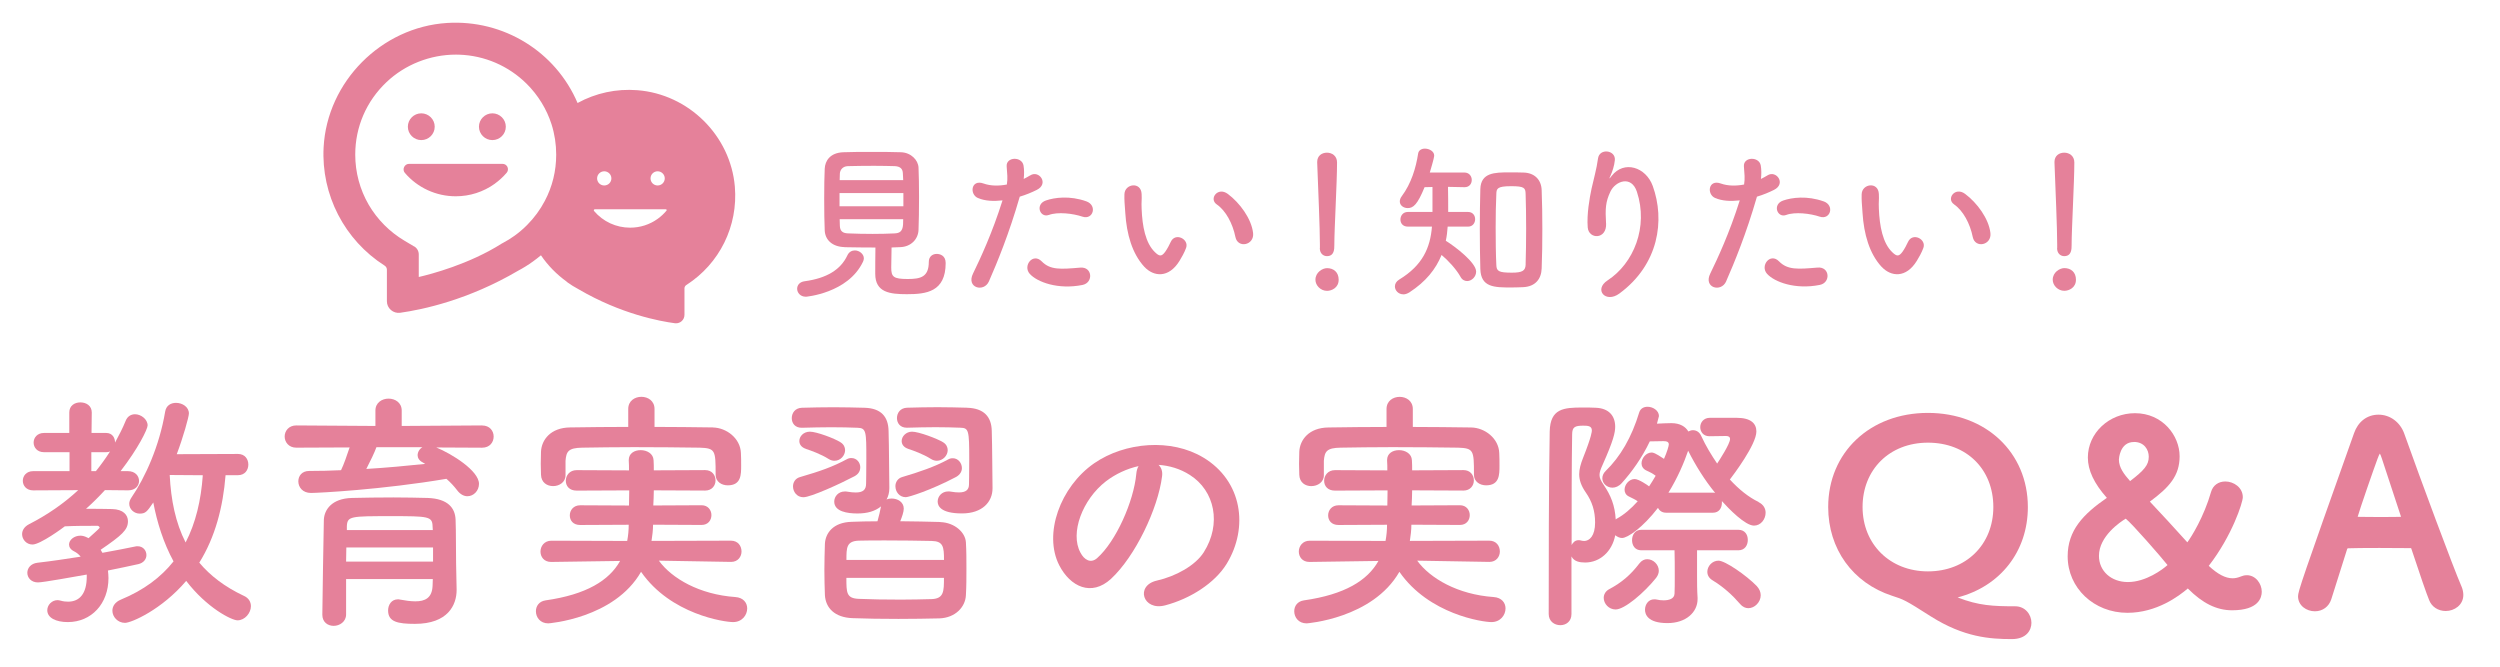 <?xml version="1.0" encoding="UTF-8"?><svg id="_レイヤー_1" xmlns="http://www.w3.org/2000/svg" viewBox="0 0 525 140"><defs><style>.cls-1{fill:#e5819a;}</style></defs><path class="cls-1" d="M169.2,62.32s8.88-.71,12.03-7.36c.11-.25,.18-.46,.18-.71,0-.92-.96-1.66-1.88-1.66-.6,0-1.24,.28-1.59,1.06-1.42,3.01-4.35,4.78-8.95,5.41-1.1,.14-1.59,.85-1.59,1.59,0,.81,.67,1.66,1.8,1.66Z"/><path class="cls-1" d="M177.33,51.91c2.05,.04,4.32,.07,6.51,.07-.04,1.91-.04,4.56-.04,5.52,0,3.93,3.08,4.28,6.65,4.28,4.03,0,8.14-.46,8.14-6.55,0-1.63-1.27-1.91-1.88-1.91-.85,0-1.66,.53-1.66,1.66,0,3.18-1.7,3.61-4.42,3.61-3.04,0-3.47-.46-3.47-2.41,0-1.13,.04-2.79,.07-4.21,.6,0,1.2-.07,1.8-.07,2.3-.07,3.79-1.7,3.86-3.61,.07-1.73,.11-4.35,.11-6.94,0-2.34-.04-4.6-.11-6.16-.07-1.56-1.56-3.15-3.68-3.22-1.8-.07-4.03-.07-6.19-.07s-4.32,0-5.94,.07c-2.76,.11-3.82,1.8-3.89,3.47-.07,1.38-.11,3.82-.11,6.33s.04,5.03,.11,6.58c.07,2.02,1.59,3.47,4.14,3.54Zm10.65-2.9c-1.52,.07-3.11,.11-4.71,.11-1.8,0-3.57-.04-5.2-.11-1.03-.04-1.66-.42-1.7-1.56,0-.42-.04-.88-.04-1.42h13.34c0,1.59,0,2.9-1.7,2.97Zm-11.61-12.56c.04-.74,.57-1.52,1.66-1.56,1.49-.04,3.54-.07,5.52-.07,1.66,0,3.22,.04,4.39,.07,1.17,.07,1.63,.6,1.66,1.52,0,.39,.07,.88,.07,1.42h-13.34c0-.53,.04-.99,.04-1.38Zm-.07,4.1h13.41v2.76h-13.41v-2.76Z"/><path class="cls-1" d="M220.24,45.15c1.88-.71,5.1-.32,7.08,.35,2.23,.74,3.18-2.37,.81-3.22-3.47-1.24-6.69-.81-8.49-.18-2.34,.81-1.24,3.71,.6,3.04Z"/><path class="cls-1" d="M227.32,59.84c2.33-.46,2.12-3.86-.46-3.64-4.14,.35-6.3,.53-8.1-1.31-1.84-1.88-4.03,.92-2.51,2.62,1.56,1.73,5.94,3.36,11.08,2.33Z"/><path class="cls-1" d="M216.32,36.84c-.42,.25-.85,.5-1.34,.74,.11-.99,.11-1.95-.04-2.83-.35-1.95-3.68-1.84-3.54,.18,.11,1.56,.25,2.51,.04,3.82-1.66,.32-3.4,.32-4.88-.21-2.65-.96-3.01,2.26-1.2,3.04,1.49,.64,3.29,.71,5.17,.5-2.16,6.87-4.67,12.24-6.19,15.36-1.49,3.01,2.27,4.03,3.33,1.66,1.73-3.93,4.25-10.05,6.48-17.8,1.31-.39,2.58-.92,3.57-1.42,2.65-1.31,.46-4.25-1.38-3.04Z"/><path class="cls-1" d="M240.3,56.02c1.98,2.12,5.13,2.44,7.4-1.24,.39-.64,1.03-1.73,1.38-2.72,.67-1.84-2.27-3.33-3.22-1.27-.25,.57-.74,1.49-1.17,2.09-.78,1.06-1.24,.96-2.16,.07-1.98-1.91-2.65-5.42-2.79-9.13-.07-1.63,.07-1.7,0-3.08-.11-2.65-3.54-2.19-3.61,.04-.04,1.27,.04,1.91,.18,3.93,.28,4.46,1.45,8.56,4,11.32Z"/><path class="cls-1" d="M257.85,40.73c-2.12-1.59-4.03,1.03-2.34,2.19,1.91,1.31,3.36,4.03,3.93,6.86,.5,2.44,4,1.73,3.71-.85-.35-3.01-2.79-6.33-5.31-8.21Z"/><path class="cls-1" d="M278.68,61.08c.96,0,2.44-.64,2.44-2.33,0-1.59-1.06-2.44-2.44-2.44-.96,0-2.44,.88-2.44,2.44,0,1.2,1.1,2.33,2.44,2.33Z"/><path class="cls-1" d="M277.16,52.09v.04c0,1.1,.74,1.66,1.49,1.66,1.56,0,1.56-1.49,1.56-2.34,0-3.43,.57-13.16,.57-17.34,0-1.38-1.06-2.05-2.12-2.05s-2.05,.64-2.05,1.95v.11c.21,5.55,.57,13.8,.57,17.23v.74Z"/><path class="cls-1" d="M294.7,61.82c.39,0,.81-.14,1.27-.42,3.47-2.26,5.55-4.88,6.76-7.86,1.42,1.17,3.11,3.04,3.96,4.56,.35,.67,.88,.92,1.42,.92,.92,0,1.88-.88,1.88-1.98,0-1.88-4.32-5.2-6.37-6.48,.21-.96,.32-1.95,.39-2.97h4.28c.99,0,1.49-.78,1.49-1.56s-.5-1.52-1.49-1.52h-4.17c0-1.52,0-3.65-.04-5.27l3.43,.07h.07c.99,0,1.49-.74,1.49-1.52s-.53-1.56-1.56-1.56h-7.25c.88-2.94,.92-3.4,.92-3.57,0-.88-1.03-1.45-1.95-1.45-.67,0-1.31,.32-1.42,1.03-.46,3.01-1.45,6.3-3.43,8.95-.32,.42-.42,.78-.42,1.13,0,.81,.78,1.38,1.66,1.38,1.17,0,2.05-.74,3.54-4.39l1.66-.04v5.24h-5.17c-1.03,0-1.56,.81-1.56,1.59s.5,1.49,1.56,1.49h5.06c-.35,4.46-1.98,8.14-6.86,11.11-.64,.39-.92,.92-.92,1.45,0,.85,.74,1.66,1.77,1.66Z"/><path class="cls-1" d="M320,36.24c-.96-.04-2.02-.04-3.04-.04-3.08,0-5.98,.04-6.09,3.5-.07,2.62-.11,5.48-.11,8.39s.04,5.73,.11,8.39c.11,3.86,2.9,3.89,6.51,3.89,.92,0,1.8-.04,2.55-.07,2.48-.14,3.75-1.7,3.82-3.93,.11-2.62,.14-5.45,.14-8.28s-.04-5.63-.14-8.14c-.07-2.3-1.59-3.64-3.75-3.71Zm.39,19.29c-.04,1.34-.71,1.73-2.9,1.73-2.79,0-3.22-.32-3.26-1.63-.11-2.26-.14-5.06-.14-7.82,0-2.51,.04-5.02,.14-7.08,.04-1.1,.14-1.63,3.11-1.63,2.76,0,3.01,.35,3.04,1.63,.07,2.09,.11,4.67,.11,7.29s-.04,5.27-.11,7.5Z"/><path class="cls-1" d="M337.27,46.92c-.18-3.08-.11-4.53,.92-6.69,1.03-2.19,4.39-3.5,5.56,.04,2.44,7.4-.67,15.04-6.16,18.61-2.97,1.95-.39,4.88,2.48,2.76,8.32-6.12,9.59-15.43,7.01-22.58-1.45-4-6.05-5.45-8.63-2.12-.35,.46-.71,.92-.25-.04,.39-.85,.81-2.09,.92-3.29,.18-2.12-3.25-2.55-3.54-.32-.28,2.16-.96,4.49-1.35,6.3-.42,1.98-1.03,5.38-.81,8.17,.21,2.55,4.03,2.58,3.86-.85Z"/><path class="cls-1" d="M362.48,59.1c1.73-3.93,4.25-10.05,6.48-17.8,1.31-.39,2.58-.92,3.57-1.42,2.65-1.31,.46-4.25-1.38-3.04-.43,.25-.85,.5-1.35,.74,.11-.99,.11-1.95-.04-2.83-.35-1.95-3.68-1.84-3.54,.18,.11,1.56,.25,2.51,.04,3.82-1.66,.32-3.4,.32-4.88-.21-2.65-.96-3.01,2.26-1.2,3.04,1.49,.64,3.29,.71,5.17,.5-2.16,6.87-4.67,12.24-6.19,15.36-1.49,3.01,2.26,4.03,3.33,1.66Z"/><path class="cls-1" d="M382.96,42.29c-3.47-1.24-6.69-.81-8.49-.18-2.34,.81-1.24,3.71,.6,3.04,1.88-.71,5.09-.32,7.08,.35,2.23,.74,3.19-2.37,.81-3.22Z"/><path class="cls-1" d="M381.69,56.19c-4.14,.35-6.3,.53-8.1-1.31-1.84-1.88-4.03,.92-2.51,2.62,1.56,1.73,5.94,3.36,11.08,2.33,2.34-.46,2.12-3.86-.46-3.64Z"/><path class="cls-1" d="M395.13,56.02c1.98,2.12,5.13,2.44,7.4-1.24,.39-.64,1.03-1.73,1.38-2.72,.67-1.84-2.26-3.33-3.22-1.27-.25,.57-.74,1.49-1.17,2.09-.78,1.06-1.24,.96-2.16,.07-1.98-1.91-2.65-5.42-2.8-9.13-.07-1.63,.07-1.7,0-3.08-.11-2.65-3.54-2.19-3.61,.04-.04,1.27,.04,1.91,.18,3.93,.28,4.46,1.45,8.56,4,11.32Z"/><path class="cls-1" d="M410.35,42.92c1.91,1.31,3.36,4.03,3.93,6.86,.5,2.44,4,1.73,3.71-.85-.35-3.01-2.79-6.33-5.31-8.21-2.12-1.59-4.03,1.03-2.33,2.19Z"/><path class="cls-1" d="M431.99,52.09v.04c0,1.1,.74,1.66,1.49,1.66,1.56,0,1.56-1.49,1.56-2.34,0-3.43,.57-13.16,.57-17.34,0-1.38-1.06-2.05-2.12-2.05s-2.05,.64-2.05,1.95v.11c.21,5.55,.57,13.8,.57,17.23v.74Z"/><path class="cls-1" d="M435.95,58.74c0-1.59-1.06-2.44-2.44-2.44-.96,0-2.44,.88-2.44,2.44,0,1.2,1.1,2.33,2.44,2.33,.96,0,2.44-.64,2.44-2.33Z"/><path class="cls-1" d="M51.19,125.12c-4.04-1.91-7.06-4.25-9.34-6.96,3.34-5.36,4.99-11.68,5.52-18.37h2.6c1.49,0,2.18-1.12,2.18-2.23s-.69-2.23-2.18-2.23l-12.85,.05c1.33-3.5,2.55-7.86,2.55-8.55,0-1.38-1.38-2.23-2.71-2.23-1.06,0-2.07,.53-2.28,1.86-1.22,7.27-4.19,13.8-7.06,18-.32,.48-.48,.9-.48,1.33,0,1.17,1.06,2.07,2.18,2.07,1.22,0,1.54-.37,2.87-2.34,.8,4.19,2.12,8.44,4.25,12.37-2.65,3.34-6.26,6.05-11.04,8.02-1.27,.53-1.8,1.43-1.8,2.34,0,1.27,1.11,2.55,2.65,2.55,1.33,0,7.7-2.76,12.85-8.81,4.35,5.68,9.55,8.28,10.78,8.28,1.54,0,2.81-1.54,2.81-2.97,0-.85-.42-1.7-1.49-2.18Zm-12.21-11.2c-2.12-4.14-3.08-8.92-3.34-14.17l6.95,.05c-.37,5.26-1.49,10.03-3.61,14.12Z"/><path class="cls-1" d="M29,118.48c1.22-.27,1.75-1.12,1.75-1.91,0-.96-.69-1.86-1.86-1.86-.16,0-.32,0-.48,.05-1.8,.37-4.19,.85-6.9,1.33-.11-.21-.27-.42-.37-.64,4.51-3.08,5.73-4.19,5.73-6,0-1.28-.96-2.5-3.34-2.55-1.75-.05-3.66-.05-5.47-.05,1.38-1.22,2.71-2.55,3.98-3.93l4.83,.05h.05c1.54,0,2.28-1.01,2.28-1.96,0-1.06-.8-2.07-2.34-2.07h-1.54c3.66-4.72,5.68-8.81,5.68-9.61,0-1.27-1.38-2.34-2.65-2.34-.8,0-1.59,.42-1.96,1.38-.64,1.59-1.43,3.08-2.23,4.57,0-1.01-.58-2.02-1.86-2.02h-3.08l.05-4.3c0-1.43-1.17-2.12-2.39-2.12s-2.33,.69-2.33,2.12v4.3h-5.31c-1.43,0-2.18,1.01-2.18,2.02s.74,2.02,2.18,2.02h5.36v3.98H6.97c-1.43,0-2.18,1.01-2.18,2.02s.74,2.02,2.18,2.02l9.45-.05c-3.03,2.81-6.48,5.2-10.35,7.17-1.01,.53-1.43,1.33-1.43,2.07,0,1.11,.9,2.18,2.18,2.18,1.65,0,6.48-3.56,6.79-3.82,2.28-.11,4.46-.11,6.9-.11,.21,0,.42,.27,.42,.42,0,.11-2.23,2.07-2.34,2.18l-.21-.11c-.53-.27-1.01-.42-1.49-.42-1.33,0-2.39,.9-2.39,1.86,0,.53,.32,1.06,1.06,1.43,.53,.27,1.01,.64,1.38,1.12-3.08,.48-6.26,.96-9.02,1.27-1.49,.16-2.18,1.17-2.18,2.12,0,1.01,.8,2.02,2.23,2.02,1.12,0,7.75-1.22,10.25-1.65v.43c0,3.56-1.49,5.26-3.93,5.26-.48,0-1.01-.05-1.54-.21-.21-.05-.48-.11-.64-.11-1.27,0-2.18,1.06-2.18,2.12,0,1.59,1.81,2.49,4.3,2.49,4.99,0,8.55-3.88,8.55-9.24,0-.53-.05-1.06-.11-1.59,2.44-.48,4.62-.96,6.32-1.33Zm-9.82-23.52h3.13c.32,0,.58-.05,.8-.16-.9,1.43-1.91,2.81-2.97,4.14h-.96v-3.98Z"/><path class="cls-1" d="M95.67,109.08c-.11-2.39-1.59-4.35-5.84-4.51-2.18-.05-4.67-.11-7.22-.11-3.08,0-6.21,.05-8.71,.11-4.25,.11-5.79,2.49-5.89,4.56-.05,.9-.32,19.43-.32,19.96,0,1.59,1.17,2.34,2.39,2.34s2.6-.85,2.6-2.39v-7.43h18.21c0,.53-.05,1.01-.05,1.43-.11,2.55-1.59,3.24-3.61,3.24-1.01,0-2.12-.16-3.24-.37-.16-.05-.32-.05-.42-.05-1.38,0-2.07,1.17-2.07,2.34,0,2.39,2.02,2.81,5.63,2.81,6.95,0,8.76-3.98,8.76-7.11v-.11l-.11-5.52c-.05-2.12,0-6.74-.11-9.18Zm-22.83,1.43c.11-2.12,.74-2.12,9.4-2.12,7.7,0,8.55,.05,8.6,2.12l.05,.8h-18.05v-.8Zm18.1,7.43h-18.26c0-1.01,.05-2.02,.05-2.97h18.21v2.97Z"/><path class="cls-1" d="M101.24,89.34l-16.88,.11v-3.24c0-1.65-1.38-2.5-2.76-2.5s-2.76,.85-2.76,2.5v3.24l-16.62-.11c-1.59,0-2.44,1.17-2.44,2.33s.85,2.34,2.44,2.34l11.2-.05c-.53,1.59-1.22,3.61-1.8,4.78-2.23,.11-4.51,.16-6.69,.16-1.54,0-2.28,1.06-2.28,2.18,0,1.22,.9,2.44,2.65,2.44,1.54,0,15.02-.69,28.45-2.97,.85,.74,1.59,1.54,2.28,2.44,.64,.85,1.43,1.22,2.12,1.22,1.33,0,2.44-1.17,2.44-2.6,0-2.76-5.73-6.32-8.97-7.64l9.61,.05c1.65,0,2.44-1.17,2.44-2.34s-.8-2.33-2.44-2.33Zm-24.31,9.13c.8-1.54,1.75-3.5,2.12-4.56h9.66c-.64,.37-1.01,1.06-1.01,1.7,0,.53,.32,1.12,1.06,1.49,.16,.11,.32,.21,.53,.32-3.98,.42-8.12,.8-12.37,1.06Z"/><path class="cls-1" d="M154.44,125.38c-7.59-.53-13.38-3.93-16.08-7.64l15.13,.26h.05c1.43,0,2.18-1.11,2.18-2.18,0-1.17-.74-2.28-2.23-2.28l-16.67,.05c.16-1.06,.32-2.23,.32-3.4l10.19,.05c1.38,0,2.07-1.01,2.07-2.07,0-1.01-.69-2.07-2.07-2.07l-10.14,.05c.05-1.01,.11-2.12,.11-3.18l10.78,.05c1.43,0,2.18-1.06,2.18-2.12,0-1.12-.74-2.18-2.18-2.18l-10.78,.05c0-.74,0-1.43-.05-2.12-.05-1.38-1.38-2.12-2.71-2.12s-2.5,.69-2.5,2.07v.11c.05,.69,.05,1.38,.05,2.07l-10.99-.05c-1.49,0-2.28,1.12-2.28,2.23s.74,2.07,2.28,2.07l11.04-.05c0,1.06-.05,2.12-.05,3.18l-10.25-.05c-1.43,0-2.18,1.06-2.18,2.12s.69,2.02,2.18,2.02l10.19-.05c0,1.17-.11,2.28-.32,3.4l-15.93-.05c-1.49,0-2.28,1.17-2.28,2.28s.74,2.18,2.23,2.18h.05l14.44-.21c-2.28,4.09-7.06,7.06-15.66,8.28-1.38,.21-2.02,1.22-2.02,2.28,0,1.28,.9,2.55,2.6,2.55,.05,0,13.86-1.01,19.48-10.83,6.21,8.97,17.57,10.56,19.32,10.56,1.91,0,2.97-1.49,2.97-2.87,0-1.17-.8-2.28-2.5-2.39Z"/><path class="cls-1" d="M149.71,89.76c-4.03-.05-8.12-.11-12.26-.11v-3.77c0-1.7-1.38-2.55-2.76-2.55s-2.76,.85-2.76,2.55v3.77c-4.09,0-8.17,.05-12.21,.11-4.09,.05-6,2.6-6.11,5.1,0,.85-.05,1.7-.05,2.55,0,.8,.05,1.59,.05,2.28,.05,1.65,1.27,2.39,2.55,2.39s2.6-.8,2.6-2.28v-3.03c.16-1.96,.58-2.71,3.5-2.76,3.24-.05,7.01-.11,10.88-.11,4.72,0,9.61,.05,13.8,.11,3.29,.11,3.34,.58,3.34,5.57v.11c0,1.49,1.27,2.23,2.55,2.23,2.81,0,2.81-2.23,2.81-4.14,0-.9,0-1.86-.05-2.65-.11-3.08-3.03-5.31-5.89-5.36Z"/><path class="cls-1" d="M180.66,98.15c0-1.01-.74-1.96-1.86-1.96-.32,0-.64,.05-1.01,.27-2.97,1.59-5.57,2.5-9.77,3.72-1.01,.27-1.49,1.12-1.49,1.96,0,1.11,.8,2.28,2.18,2.28,1.54,0,7.7-2.81,10.72-4.4,.9-.48,1.22-1.17,1.22-1.86Z"/><path class="cls-1" d="M203.11,85.62c-2.02-.05-4.09-.11-6.21-.11s-4.3,.05-6.42,.11c-1.43,.05-2.12,1.11-2.12,2.18s.69,2.02,2.07,2.02h.05c1.96-.05,4.04-.11,5.95-.11s3.77,.05,5.25,.11c1.75,.05,1.86,.53,1.86,6.58,0,2.71-.05,5.31-.05,5.31,0,1.17-.69,1.7-2.12,1.7-.48,0-1.01-.05-1.65-.16-.21-.05-.37-.05-.58-.05-1.38,0-2.23,1.06-2.23,2.12,0,.85,.53,2.5,5.1,2.5,4.3,0,6.42-2.44,6.42-5.26v-.16c-.05-2.5-.05-8.49-.16-11.89-.05-3.03-1.7-4.78-5.15-4.88Z"/><path class="cls-1" d="M169.24,94.27c1.11,.37,3.08,1.06,4.78,2.12,.42,.27,.85,.37,1.22,.37,1.27,0,2.23-1.11,2.23-2.23,0-.58-.26-1.22-.96-1.65-1.22-.8-5.04-2.23-6.42-2.23s-2.23,1.01-2.23,1.96c0,.69,.42,1.33,1.38,1.65Z"/><path class="cls-1" d="M197.49,109.62c-2.55-.05-5.52-.16-8.44-.16,.37-.9,.74-1.96,.74-2.65,0-1.38-1.27-2.12-2.55-2.12-.37,0-.74,.05-1.06,.21,.37-.69,.58-1.49,.58-2.34v-.32c-.05-2.49-.05-8.33-.16-11.73-.05-3.03-1.59-4.78-5.04-4.88-2.02-.05-4.25-.11-6.48-.11s-4.57,.05-6.69,.11c-1.43,.05-2.12,1.11-2.12,2.18s.69,2.02,2.07,2.02h.05c1.96-.05,4.14-.11,6.16-.11s4.03,.05,5.52,.11c1.86,.05,1.86,.8,1.86,6.53,0,2.65-.05,5.2-.05,5.2,0,1.33-.69,1.86-2.18,1.86-.48,0-1.06-.05-1.7-.16-.21-.05-.37-.05-.58-.05-1.38,0-2.23,1.06-2.23,2.12,0,2.12,2.81,2.5,4.88,2.5s3.72-.48,4.94-1.49c-.16,.85-.42,2.02-.74,3.13-1.96,0-3.82,.05-5.41,.11-3.98,.11-5.52,2.44-5.63,4.62-.05,1.8-.11,3.61-.11,5.47s.05,3.56,.11,5.31c.16,2.71,2.07,4.67,5.73,4.83,2.81,.11,6.26,.16,9.71,.16,3.03,0,6.05-.05,8.6-.11,3.34-.11,5.47-2.39,5.57-4.88,.11-1.86,.11-3.72,.11-5.57s0-3.71-.11-5.52c-.11-2.07-2.34-4.14-5.36-4.25Zm-1.8,16.19c-1.91,.05-4.19,.11-6.48,.11-3.19,0-6.48-.05-8.87-.16-2.6-.11-2.6-1.28-2.6-4.41h20.49c0,2.81,0,4.35-2.55,4.46Zm-17.94-8.23c0-2.55,0-3.93,2.55-4.04,1.59-.05,3.56-.05,5.63-.05,3.4,0,7.01,.05,9.71,.11,2.44,.05,2.6,1.22,2.6,3.98h-20.49Z"/><path class="cls-1" d="M188.04,102.13c0,1.11,.8,2.28,2.18,2.28,.58,0,5.2-1.43,10.56-4.25,.85-.48,1.22-1.17,1.22-1.86,0-1.06-.8-2.07-1.91-2.07-.32,0-.64,.05-1.01,.27-2.71,1.49-6.11,2.65-9.56,3.66-1.01,.27-1.49,1.12-1.49,1.96Z"/><path class="cls-1" d="M190.74,94.27c1.12,.37,3.08,1.06,4.78,2.12,.42,.27,.85,.37,1.22,.37,1.27,0,2.28-1.11,2.28-2.23,0-.58-.26-1.22-.96-1.65-1.17-.74-5.1-2.23-6.53-2.23-1.27,0-2.18,1.01-2.18,1.96,0,.69,.42,1.33,1.38,1.65Z"/><path class="cls-1" d="M252.69,96.08c-6.69-4.03-16.4-3.29-22.93,1.22-7.11,4.94-10.67,14.81-7.33,21.39,2.34,4.56,6.79,6.63,10.88,2.87,5.1-4.72,9.87-14.76,10.72-21.5,.16-1.06-.16-1.91-.74-2.44,2.28,.16,4.51,.8,6.58,2.12,5.26,3.34,6.69,10.3,2.92,16.24-1.75,2.76-5.84,5.04-9.87,5.95-4.57,1.06-2.92,6.42,1.75,5.2,5.26-1.38,10.46-4.67,12.95-8.76,4.62-7.59,3.29-17.36-4.94-22.3Zm-14.07,3.45c-.53,5.73-4.25,14.17-8.23,17.68-1.33,1.17-2.71,.37-3.5-1.17-2.23-4.09,.42-11.15,5.36-14.97,2.02-1.54,4.41-2.65,6.85-3.19-.27,.43-.42,1.01-.48,1.65Z"/><path class="cls-1" d="M313.69,125.38c-7.59-.53-13.38-3.93-16.08-7.64l15.13,.26h.05c1.43,0,2.18-1.11,2.18-2.18,0-1.17-.74-2.28-2.23-2.28l-16.67,.05c.16-1.06,.32-2.23,.32-3.4l10.19,.05c1.38,0,2.07-1.01,2.07-2.07,0-1.01-.69-2.07-2.07-2.07l-10.14,.05c.05-1.01,.11-2.12,.11-3.18l10.78,.05c1.43,0,2.18-1.06,2.18-2.12,0-1.12-.74-2.18-2.18-2.18l-10.78,.05c0-.74,0-1.43-.05-2.12-.05-1.38-1.38-2.12-2.71-2.12s-2.5,.69-2.5,2.07v.11c.05,.69,.05,1.38,.05,2.07l-10.99-.05c-1.49,0-2.28,1.12-2.28,2.23s.74,2.07,2.28,2.07l11.04-.05c0,1.06-.05,2.12-.05,3.18l-10.25-.05c-1.43,0-2.18,1.06-2.18,2.12s.69,2.02,2.18,2.02l10.19-.05c0,1.17-.11,2.28-.32,3.4l-15.93-.05c-1.49,0-2.28,1.17-2.28,2.28s.74,2.18,2.23,2.18h.05l14.44-.21c-2.28,4.09-7.06,7.06-15.66,8.28-1.38,.21-2.02,1.22-2.02,2.28,0,1.28,.9,2.55,2.6,2.55,.05,0,13.86-1.01,19.48-10.83,6.21,8.97,17.57,10.56,19.32,10.56,1.91,0,2.97-1.49,2.97-2.87,0-1.17-.8-2.28-2.5-2.39Z"/><path class="cls-1" d="M275.41,102.08c1.27,0,2.6-.8,2.6-2.28v-3.03c.16-1.96,.58-2.71,3.5-2.76,3.24-.05,7.01-.11,10.88-.11,4.72,0,9.61,.05,13.8,.11,3.29,.11,3.34,.58,3.34,5.57v.11c0,1.49,1.27,2.23,2.55,2.23,2.81,0,2.81-2.23,2.81-4.14,0-.9,0-1.86-.05-2.65-.11-3.08-3.03-5.31-5.89-5.36-4.03-.05-8.12-.11-12.26-.11v-3.77c0-1.7-1.38-2.55-2.76-2.55s-2.76,.85-2.76,2.55v3.77c-4.09,0-8.17,.05-12.21,.11-4.09,.05-6,2.6-6.11,5.1,0,.85-.05,1.7-.05,2.55,0,.8,.05,1.59,.05,2.28,.05,1.65,1.27,2.39,2.55,2.39Z"/><path class="cls-1" d="M356.37,115.56h8.71c1.33,0,1.96-1.06,1.96-2.18s-.64-2.12-1.96-2.12h-20.44c-1.27,0-1.91,1.06-1.91,2.18s.64,2.12,1.91,2.12h7.01c.05,1.49,.05,3.4,.05,5.15s0,3.24-.05,3.98c-.05,1.06-1.17,1.38-2.28,1.38-.53,0-1.01-.05-1.43-.16-.21-.05-.37-.05-.58-.05-1.17,0-1.91,1.06-1.91,2.18,0,.9,.48,2.81,4.72,2.81,3.88,0,6.32-2.28,6.32-5.04v-.27c-.11-1.49-.11-3.56-.11-4.72v-5.26Z"/><path class="cls-1" d="M360.88,117.74c-1.33,0-2.34,1.17-2.34,2.33,0,.69,.32,1.33,1.12,1.81,2.33,1.43,4.14,3.08,5.79,4.99,.48,.58,1.11,.85,1.7,.85,1.33,0,2.6-1.27,2.6-2.71,0-.69-.27-1.33-.85-1.96-2.23-2.28-6.64-5.31-8.02-5.31Z"/><path class="cls-1" d="M369.32,105.42c-2.12-1.01-4.14-2.65-6.05-4.72,.69-.9,5.57-7.33,5.57-10.09,0-1.65-1.12-2.87-4.14-2.87h-5.63c-1.33,0-2.02,1.01-2.02,1.96s.64,1.91,1.91,1.91h.05l3.45-.05c.48,0,.85,.16,.85,.64,0,1.01-2.28,4.51-2.71,5.15-1.22-1.8-2.39-3.72-3.34-5.79-.37-.85-1.06-1.22-1.75-1.22-.32,0-.64,.11-.96,.27-.58-1.01-1.75-1.75-3.56-1.75-.69,0-1.86,.05-3.03,.11l.42-1.59c0-1.17-1.27-1.96-2.39-1.96-.8,0-1.49,.37-1.75,1.17-1.59,5.26-3.98,9.34-7.06,12.32-.48,.48-.69,1.01-.69,1.54,0,1.06,.96,1.96,2.12,1.96,.64,0,1.33-.27,1.96-.96,2.07-2.28,4.25-5.31,5.89-8.76,1.01,0,2.18-.05,2.87-.05s1.12,.16,1.12,.69c0,.32-.37,1.59-1.01,3.03-1.91-1.27-2.28-1.33-2.6-1.33-1.17,0-2.12,1.22-2.12,2.28,0,.58,.32,1.17,1.01,1.49,.74,.32,1.33,.64,1.96,1.11-.42,.74-.9,1.49-1.38,2.23-.32-.27-2.18-1.54-3.03-1.54-1.17,0-2.12,1.17-2.12,2.23,0,.58,.26,1.12,.9,1.43,.69,.37,1.27,.58,1.86,1.01-1.38,1.54-2.92,2.87-4.41,3.66-.05,.05-.16,.11-.21,.16-.16-2.97-1.06-5.1-2.5-7.22-.64-.96-.9-1.49-.9-2.12,0-.58,.21-1.17,.64-2.12,2.28-5.1,2.65-6.79,2.65-8.02,0-2.28-1.33-3.88-4.09-3.98-.8-.05-1.81-.05-2.76-.05-3.98,0-6.79,.21-6.9,5.04-.21,11.15-.21,28.67-.21,38.33,0,1.54,1.22,2.34,2.44,2.34s2.34-.79,2.34-2.34v-12.1c.53,1.06,1.7,1.28,2.87,1.28,3.13,0,5.68-2.34,6.32-5.73,.42,.32,.9,.58,1.43,.58,1.17,0,4.35-2.18,7.54-6.32,.32,.58,.85,1.01,1.7,1.01h9.87c1.27,0,1.86-1.01,1.86-2.07v-.37c1.43,1.59,4.88,5.15,6.74,5.15,1.43,0,2.44-1.33,2.44-2.71,0-.85-.42-1.7-1.49-2.23Zm-36.68,8.18c-.27,0-.48-.05-.69-.11-.16-.05-.32-.05-.48-.05-.64,0-1.12,.42-1.43,1.01,0-8.49,0-16.93,.11-23.2,0-1.59,.58-1.86,2.34-1.86,.96,0,1.8,.05,1.8,1.01,0,.16,0,1.12-1.86,5.79-.48,1.22-.8,2.34-.8,3.4,0,1.22,.42,2.44,1.38,3.82,1.33,1.91,1.96,3.88,1.96,6.32,0,2.81-1.17,3.88-2.34,3.88Zm27.13-10.14h-9.4c1.91-3.08,3.29-6.32,4.14-8.81,1.49,2.97,3.45,6.16,5.68,8.86-.16-.05-.27-.05-.42-.05Z"/><path class="cls-1" d="M347.82,121.3c.37-.48,.53-1.01,.53-1.43,0-1.33-1.17-2.44-2.44-2.44-.58,0-1.17,.27-1.65,.9-1.86,2.44-3.77,4.03-6.26,5.36-.85,.42-1.22,1.17-1.22,1.86,0,1.22,1.06,2.44,2.5,2.44,1.86,0,5.95-3.45,8.55-6.69Z"/><path class="cls-1" d="M423.18,127.32c-4.56,0-7.69-.13-12.08-1.86,8.99-2.33,14.75-9.69,14.75-18.98,0-11.46-8.83-19.77-20.99-19.77s-20.94,8.31-20.94,19.77c0,8.79,5.14,15.93,13.41,18.63,2.43,.78,2.74,.88,8.17,4.35,6.93,4.38,12.41,4.75,16.99,4.75,3.03,0,4.11-1.84,4.11-3.42,0-1.71-1.28-3.47-3.42-3.47Zm-18.31-7.33c-7.95,0-13.73-5.68-13.73-13.52s5.64-13.51,13.73-13.51,13.73,5.56,13.73,13.51-5.77,13.52-13.73,13.52Z"/><path class="cls-1" d="M471.81,120.8c-.42,0-.8,.08-1.2,.25-.63,.26-1.2,.39-1.77,.39-1.49,0-3.13-.86-5-2.61,4.93-6.37,7.15-13.34,7.15-14.41,0-2.05-1.91-3.31-3.68-3.31-1.45,0-2.59,.83-2.98,2.17-1.5,5.26-4.15,9.49-4.99,10.61-2.69-3.01-5.57-6.1-7.87-8.55,4.06-2.99,6.25-5.42,6.25-9.52,0-4.35-3.58-9.05-9.37-9.05-5.46,0-9.9,4.18-9.9,9.31,0,2.66,1.29,5.43,3.99,8.47-4.95,3.41-8.23,6.82-8.23,12.28,0,6.65,5.51,11.86,12.55,11.86,6.14,0,10.83-3.52,12.68-5.11,3.1,3.12,6.06,4.58,9.3,4.58,5.63,0,6.23-2.72,6.23-3.9,0-1.68-1.27-3.47-3.15-3.47Zm-23.68-27.99c2.14,0,3.11,1.61,3.11,3.11,0,1.76-1.01,2.87-3.92,5.11-1.25-1.41-2.35-2.83-2.35-4.52,0-.04,.14-3.69,3.16-3.69Zm-1.27,29.42c-3.52,0-6.08-2.31-6.08-5.5,0-4.15,4.54-7.16,5.62-7.81,1.29,.99,7.41,8.01,8.78,9.74-1,.91-4.54,3.57-8.32,3.57Z"/><path class="cls-1" d="M516.94,123.22c-1.79-4.11-8.67-22.67-12.04-32.14-.86-2.43-2.99-4-5.41-4s-4.31,1.49-5.14,3.89c-10.96,30.82-11.76,33.23-11.76,34.25,0,1.97,1.79,3.15,3.53,3.15,1.63,0,2.95-.97,3.45-2.53,.5-1.59,1.16-3.67,1.91-6.04l1.43-4.52c.04-.12,.12-.14,.19-.14,1.92-.09,11.23-.08,13.23-.03,0,0,.03,.04,.07,.17,1.85,5.56,3.12,9.29,3.72,10.74,.54,1.41,1.88,2.29,3.49,2.29,1.81,0,3.69-1.26,3.69-3.37,0-.55-.12-1.14-.36-1.74Zm-13.86-14.67c-1.68,.03-4.31,.04-6.3,0-.62,0-1.18-.02-1.67-.02,.44-1.61,3.38-10.07,4.17-12.18,.22-.63,.39-.94,.49-1.1,.09,.15,.23,.44,.42,1.03,.84,2.57,2.4,7.32,4.03,12.25-.28,0-.67,0-1.14,.02Z"/><path class="cls-1" d="M119.02,59.2c.8,.58,1.65,1.1,2.51,1.56,8.88,5.2,17.09,6.71,20.21,7.12,.08,0,.15,.01,.23,.01,.43,0,.84-.15,1.17-.44,.38-.33,.6-.82,.6-1.33v-5.58c0-.27,.15-.53,.39-.69,6.99-4.47,10.89-12.39,10.19-20.66-.91-10.72-9.71-19.42-20.48-20.25-4.4-.34-8.73,.59-12.55,2.69-4.61-10.82-15.57-17.55-27.39-16.81-13.82,.87-25.21,12.35-25.94,26.12-.53,9.96,4.38,19.47,12.81,24.84,.3,.19,.48,.51,.48,.85v6.63c0,.71,.3,1.37,.84,1.84,.54,.47,1.26,.68,1.96,.58,4.77-.67,14.33-2.71,24.74-8.82,1.08-.57,2.14-1.23,3.15-1.96,.57-.41,1.12-.84,1.66-1.29,1.47,2.16,3.3,4.02,5.43,5.55Zm-32.05-7.44l-2.06-1.23c-3.09-1.84-5.67-4.44-7.48-7.53-1.85-3.18-2.83-6.82-2.83-10.53,0-5.81,2.33-11.21,6.56-15.22,3.9-3.7,9.18-5.78,14.57-5.78,.22,0,.44,0,.66,.01,5.37,.17,10.42,2.35,14.23,6.14,2.39,2.38,4.19,5.32,5.2,8.48,.65,2.04,.98,4.19,.98,6.37,0,3.44-.8,6.71-2.39,9.72-.97,1.85-2.22,3.55-3.71,5.05-.82,.83-1.72,1.6-2.67,2.28-.75,.54-1.55,1.04-2.39,1.48l-.24,.13c-6.89,4.37-14.95,6.46-17.46,7.04v-4.75c0-.69-.37-1.33-.96-1.68Zm45.35-3.95c-2.92,0-5.68-1.27-7.57-3.5-.06-.07-.07-.16-.03-.24,.04-.08,.11-.12,.2-.12h14.91c.07,0,.13,.04,.16,.1s.02,.13-.03,.19h0c-.54,.65-1.16,1.22-1.84,1.71-1.69,1.22-3.7,1.86-5.79,1.86Zm4.29-10.35c0-.82,.67-1.49,1.49-1.49s1.5,.67,1.5,1.49-.67,1.49-1.5,1.49-1.49-.67-1.49-1.49Zm-9.73,1.49c-.82,0-1.49-.67-1.49-1.49,0-.4,.16-.77,.44-1.05,.28-.28,.66-.44,1.06-.44,.82,0,1.5,.67,1.5,1.49s-.67,1.49-1.5,1.49Zm-13.29,14.05h0s0,0,0,0h0Z"/><path class="cls-1" d="M88.47,29.42c1.56,0,2.82-1.26,2.82-2.81s-1.27-2.81-2.82-2.81-2.82,1.26-2.82,2.81,1.27,2.81,2.82,2.81Z"/><path class="cls-1" d="M103.4,29.42c1.56,0,2.82-1.26,2.82-2.81s-1.27-2.81-2.82-2.81-2.82,1.26-2.82,2.81,1.27,2.81,2.82,2.81Z"/><path class="cls-1" d="M103.9,38.58c.92-.66,1.76-1.44,2.5-2.3,.29-.34,.35-.8,.17-1.21-.19-.41-.58-.66-1.04-.66h-19.62c-.46,0-.86,.26-1.05,.68-.19,.41-.13,.89,.17,1.23,2.67,3.11,6.56,4.9,10.67,4.9,2.97,0,5.8-.91,8.2-2.63Z"/></svg>